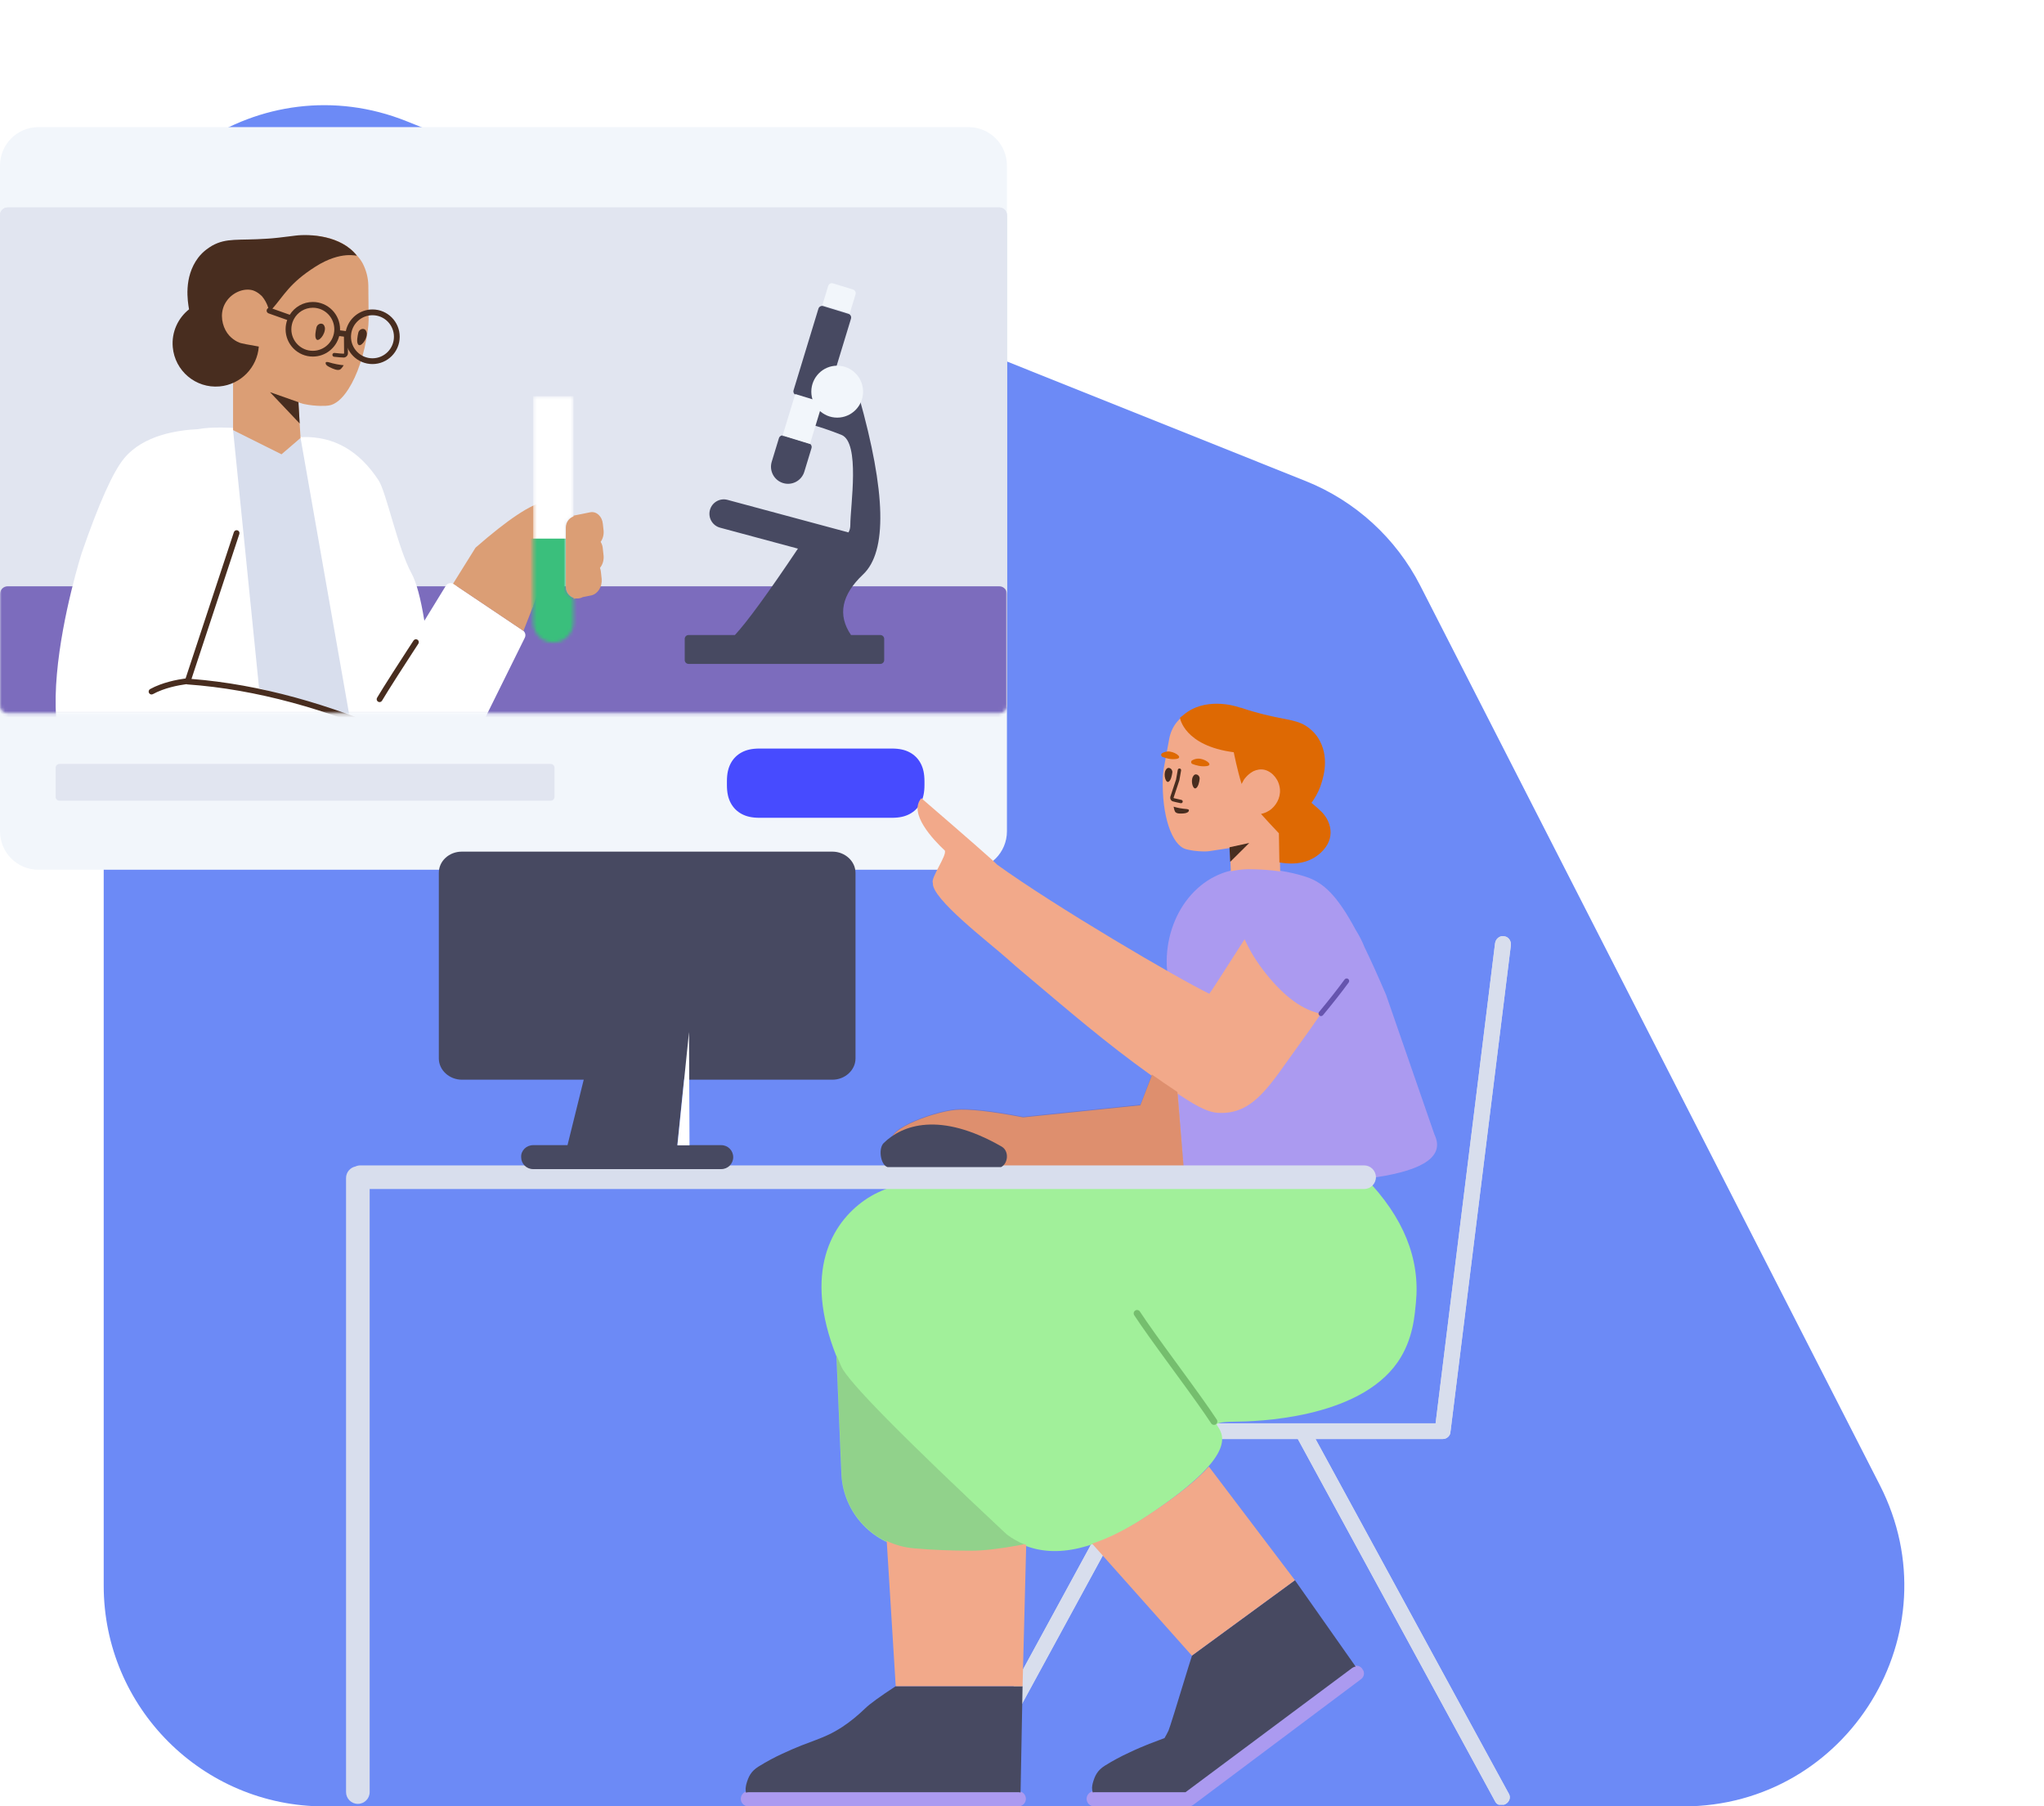 <?xml version="1.0" encoding="UTF-8"?> <svg xmlns="http://www.w3.org/2000/svg" width="611" height="540" viewBox="0 0 611 540" fill="none"> <g filter="url(#filter0_ii)"> <path d="M31 97.506C31 50.807 78.169 18.879 121.524 36.231L390.288 143.801C405.107 149.732 417.274 160.832 424.537 175.046L561.937 443.971C584.374 487.886 552.478 540 503.164 540H97C60.549 540 31 510.451 31 474V97.506Z" fill="#6C8AF6"></path> </g> <path d="M289.533 38H11.467C5.134 38 0 43.15 0 49.503V248.497C0 254.85 5.134 260 11.467 260H289.533C295.866 260 301 254.85 301 248.497V49.503C301 43.15 295.866 38 289.533 38Z" fill="#F2F6FB"></path> <path d="M298.707 62.016H2.293C1.027 62.016 0 63.046 0 64.317V210.783C0 212.053 1.027 213.083 2.293 213.083H298.707C299.973 213.083 301 212.053 301 210.783V64.317C301 63.046 299.973 62.016 298.707 62.016Z" fill="#E1E5F0"></path> <path d="M298.707 62.016H2.293C1.027 62.016 0 63.046 0 64.317V210.783C0 212.053 1.027 213.083 2.293 213.083H298.707C299.973 213.083 301 212.053 301 210.783V64.317C301 63.046 299.973 62.016 298.707 62.016Z" fill="#E1E5F0"></path> <mask id="mask0" maskUnits="userSpaceOnUse" x="0" y="62" width="301" height="152"> <path d="M298.707 62.155H2.293C1.027 62.155 0 63.185 0 64.456V210.922C0 212.193 1.027 213.223 2.293 213.223H298.707C299.973 213.223 301 212.193 301 210.922V64.456C301 63.185 299.973 62.155 298.707 62.155Z" fill="white"></path> </mask> <g mask="url(#mask0)"> <path d="M298.707 62.155H2.293C1.027 62.155 0 63.185 0 64.456V210.922C0 212.193 1.027 213.223 2.293 213.223H298.707C299.973 213.223 301 212.193 301 210.922V64.456C301 63.185 299.973 62.155 298.707 62.155Z" fill="#E1E5F0"></path> <path d="M298.707 175.264H2.293C1.027 175.264 0 176.294 0 177.565V212.072C0 213.343 1.027 214.373 2.293 214.373H298.707C299.973 214.373 301 213.343 301 212.072V177.565C301 176.294 299.973 175.264 298.707 175.264Z" fill="#7C6CBD"></path> <path fill-rule="evenodd" clip-rule="evenodd" d="M137.869 229.079C144.617 232.683 148.494 235.195 148.494 235.195L134.879 235.126L134.199 236.5C133.272 236.024 132.368 235.561 131.486 235.109L131.074 235.107C131.105 235.783 131.136 236.464 131.166 237.151L125.301 235.078L109.406 234.997C101.733 240.783 55.571 236.54 44.371 234.667L35.174 234.62C1.098 238.646 24.405 165.375 24.405 165.375C29.546 150.487 33.777 141.036 37.098 137.023C42.915 129.992 53.215 128.575 59.201 128.298C66.867 126.732 85.242 129.312 89.099 130.348C89.569 130.478 90.054 130.612 90.553 130.751C90.536 130.718 90.52 130.685 90.503 130.652C99.806 130.413 107.356 134.721 113.156 143.576C115.495 147.148 118.895 163.882 123.038 171.447C124.461 174.047 125.732 178.754 126.851 185.568C128.841 182.326 130.976 178.846 133.255 175.13C133.753 174.318 134.812 174.065 135.621 174.564C135.64 174.576 135.659 174.588 135.677 174.6L156.29 188.448C157.008 188.93 157.258 189.872 156.874 190.648L137.869 229.079Z" fill="white"></path> <path d="M69.669 128.578C74.849 179.987 77.439 205.691 77.439 205.691C77.439 205.691 86.462 208.567 104.509 214.317L89.845 130.915L69.669 128.578Z" fill="#D8DEED"></path> <path d="M174.202 178.497C173.717 178.758 173.163 178.907 172.574 178.907C172.461 178.907 172.35 178.901 172.24 178.891L171.427 179.054V178.71C170.091 178.237 169.134 176.959 169.134 175.456V157.627C169.134 156.125 170.091 154.846 171.427 154.373V154.146L176.451 153.135C178.295 152.789 179.996 154.339 180.211 156.62L180.432 158.649C180.536 159.907 180.182 161.094 179.546 161.993C179.924 162.57 180.162 163.299 180.21 164.13L180.432 166.157C180.546 167.539 180.108 168.835 179.35 169.756C179.499 170.154 179.598 170.593 179.637 171.065L179.859 173.092C180.054 175.449 178.641 177.559 176.775 177.98L174.202 178.497ZM159.387 181.114V181.471L159.241 181.501C158.383 183.764 157.459 186.137 156.467 188.619C156.414 188.573 156.357 188.529 156.297 188.489L135.682 174.64C135.665 174.629 135.647 174.617 135.629 174.606C135.563 174.565 135.494 174.529 135.424 174.497L142.144 163.724C161.631 146.715 169.664 145.447 166.241 159.92C164.956 165.352 162.672 172.417 159.387 181.114ZM89.178 120.267L89.845 130.915L84.151 135.808C74.497 130.988 69.669 128.578 69.669 128.578C69.669 128.578 69.669 121.285 69.669 106.7C67.815 104.622 66.308 102.707 65.688 101.455C64.435 98.967 63.956 93.918 64.501 90.925C64.681 89.697 68.82 85.987 71.441 84.372C73.948 82.766 79.256 88.025 79.8 88.324L79.32 73.586C79.297 72.665 79.975 71.855 80.951 71.827C82.955 71.708 84.949 71.476 87.079 70.827C87.308 70.807 87.531 70.73 87.76 70.709C89.686 70.367 100.551 68.894 106.857 76.539C107.431 77.181 107.953 77.886 108.433 78.767C109.475 80.812 110.074 83.069 110.103 85.376L110.193 95.644C110.168 96.685 110.087 97.732 109.944 98.726C108.917 106.09 106.747 112.227 104.216 116.202C102.348 119.195 100.203 120.999 98.209 121.232C97.643 121.34 94.554 121.553 90.86 120.78C90.62 120.722 90.683 120.773 89.178 120.267Z" fill="#DB9E75"></path> <path d="M55.741 204.529C55.644 204.541 55.529 204.556 55.398 204.573C54.877 204.643 54.294 204.736 53.666 204.853C51.874 205.188 50.083 205.655 48.419 206.274C47.436 206.639 46.528 207.047 45.708 207.499C45.292 207.729 44.769 207.576 44.54 207.159C44.311 206.741 44.463 206.217 44.879 205.987C45.778 205.492 46.763 205.049 47.821 204.656C49.586 204 51.469 203.509 53.351 203.157C54.009 203.034 54.62 202.937 55.17 202.863C55.278 202.849 55.379 202.836 55.473 202.824L69.913 159.083C70.062 158.631 70.549 158.386 71 158.536C71.451 158.685 71.695 159.174 71.546 159.626L57.241 202.957C77.796 204.57 98.753 210.588 119.155 219.592C127.309 223.191 134.811 227.025 141.49 230.846C143.829 232.184 145.899 233.425 147.678 234.538C148.302 234.928 148.845 235.274 149.305 235.573C149.467 235.678 149.606 235.77 149.724 235.848C149.795 235.895 149.844 235.927 149.869 235.944C150.263 236.21 150.368 236.746 150.104 237.141C149.839 237.537 149.305 237.642 148.911 237.377C148.82 237.316 148.639 237.197 148.37 237.021C147.918 236.728 147.383 236.387 146.768 236.002C145.008 234.9 142.957 233.671 140.638 232.344C134.008 228.552 126.559 224.745 118.462 221.171C97.863 212.08 76.706 206.061 56.018 204.596C55.919 204.589 55.826 204.565 55.741 204.529ZM123.616 191.484C123.877 191.086 124.41 190.975 124.807 191.237C125.204 191.499 125.314 192.033 125.053 192.432C125.029 192.468 125.029 192.468 124.916 192.641C124.805 192.811 124.675 193.009 124.53 193.232C124.113 193.87 123.65 194.581 123.151 195.348C121.727 197.54 120.307 199.738 118.988 201.799C118.853 202.011 118.853 202.011 118.717 202.224C116.709 205.366 115.149 207.858 114.195 209.466C113.952 209.875 113.424 210.009 113.016 209.765C112.608 209.521 112.474 208.992 112.717 208.583C113.684 206.955 115.251 204.45 117.269 201.292C117.405 201.08 117.405 201.08 117.541 200.867C118.862 198.802 120.284 196.601 121.711 194.406C122.21 193.638 122.674 192.926 123.091 192.287C123.237 192.063 123.367 191.865 123.478 191.694C123.592 191.521 123.592 191.521 123.616 191.484Z" fill="#482D1F"></path> <mask id="mask1" maskUnits="userSpaceOnUse" x="159" y="118" width="13" height="75"> <path d="M171.427 154.373C170.091 154.846 169.133 156.124 169.133 157.627V175.456C169.133 176.958 170.091 178.237 171.427 178.71V186.022C171.427 189.357 168.731 192.061 165.407 192.061C162.082 192.061 159.387 189.357 159.387 186.022V118.444H171.427V154.373Z" fill="white"></path> </mask> <g mask="url(#mask1)"> <path d="M171.427 154.373C170.091 154.846 169.133 156.124 169.133 157.627V175.456C169.133 176.958 170.091 178.237 171.427 178.71V186.022C171.427 189.357 168.731 192.061 165.407 192.061C162.082 192.061 159.387 189.357 159.387 186.022V118.444H171.427V154.373Z" fill="white"></path> <path d="M169.133 161.004V175.456C169.133 177.362 170.674 178.907 172.573 178.907C174.473 178.907 176.013 177.362 176.013 175.456V168.23V194.361H153.08V161.004H169.133Z" fill="#3ABF7C"></path> </g> <path d="M89.226 120.229L89.578 126.593L80.704 117.228L89.226 120.229ZM107.112 99.429C107.284 98.739 107.973 98.221 108.661 98.336C109.119 98.393 109.463 98.738 109.635 99.543C109.807 101.555 107.627 104.086 106.996 102.879C106.538 102.131 106.882 100.464 107.112 99.429ZM94.604 97.858C94.776 97.168 95.465 96.65 96.153 96.765C96.612 96.823 96.956 97.168 97.127 97.973C97.299 99.985 95.119 102.516 94.489 101.308C94.03 100.561 94.374 98.893 94.604 97.858ZM102.804 99.874C102.801 99.557 103.055 99.297 103.372 99.293C103.689 99.29 103.948 99.545 103.951 99.862L104.007 105.618C104.007 106.281 103.406 106.883 102.745 106.883C102.387 106.884 102.034 106.861 101.5 106.809C101.4 106.8 101.297 106.789 101.149 106.774C100.964 106.755 100.864 106.745 100.768 106.736C100.442 106.703 100.172 106.677 99.885 106.652C99.57 106.625 99.336 106.346 99.364 106.03C99.391 105.713 99.669 105.479 99.985 105.506C100.278 105.532 100.552 105.558 100.883 105.591C100.98 105.601 101.081 105.611 101.265 105.63C101.412 105.645 101.513 105.655 101.61 105.665C102.111 105.713 102.431 105.734 102.745 105.734C102.772 105.733 102.86 105.646 102.86 105.624L102.804 99.874ZM98.787 109.875C98.386 109.702 97.411 109.242 97.354 108.667C97.354 108.552 97.297 108.38 97.411 108.322C97.698 108.035 98.386 108.322 99.418 108.609C101.253 109.069 102.744 109.183 102.744 109.183C102.744 109.183 102.17 110.104 101.826 110.334C101.138 111.024 99.361 110.162 98.787 109.875Z" fill="#482D1F"></path> <path d="M77.363 103.596C76.903 109.81 72.008 114.954 65.616 115.516C58.518 116.141 52.261 110.877 51.642 103.76C51.25 99.252 53.214 95.081 56.51 92.47C56.505 92.445 56.501 92.42 56.496 92.395C56.136 90.234 54.807 82.906 59.247 77.032C60.796 74.991 62.659 73.904 63.424 73.433C67.762 71.031 71.18 71.942 79.878 71.35C80.564 71.29 81.711 71.246 83.192 71.058C85.871 70.765 87.747 70.484 88.261 70.439C92.53 69.89 101.956 70.388 106.623 76.384C106.881 76.708 102.111 74.732 94.266 79.733C86.42 84.734 85.081 88.149 81.098 92.654C80.902 92.947 80.697 93.265 80.482 93.605L80.341 92.548C80.341 92.548 79.933 90.506 78.325 88.57C78.201 88.465 77.12 87.291 75.58 86.791C72.806 85.997 69.368 87.511 67.641 90.145C65.803 92.846 66.097 96.225 67.407 98.707C68.716 101.189 70.935 102.206 71.707 102.484C72.201 102.662 74.087 103.033 77.363 103.596Z" fill="#482D1F"></path> <path d="M85.857 95.654L80.27 93.673C79.823 93.514 79.589 93.022 79.747 92.573C79.906 92.124 80.397 91.889 80.845 92.047L86.617 94.095C88.058 91.798 90.609 90.271 93.514 90.27C98.01 90.269 101.653 93.922 101.652 98.43C101.652 98.538 101.65 98.645 101.646 98.752L103.378 98.965C104.162 95.276 107.43 92.508 111.342 92.507C115.838 92.506 119.481 96.159 119.48 100.667C119.479 105.175 115.833 108.83 111.338 108.831C106.845 108.833 103.203 105.184 103.199 100.68L101.398 100.459C100.498 103.985 97.307 106.593 93.51 106.594C89.014 106.596 85.37 102.942 85.372 98.434C85.372 97.458 85.543 96.522 85.857 95.654ZM87.691 95.715C87.307 96.541 87.092 97.462 87.091 98.434C87.09 101.99 89.964 104.871 93.51 104.87C97.056 104.869 99.931 101.986 99.933 98.431C99.933 94.875 97.06 91.994 93.514 91.995C91.079 91.995 88.96 93.355 87.871 95.357C87.864 95.387 87.856 95.416 87.846 95.445C87.81 95.547 87.757 95.637 87.691 95.715ZM104.938 100.181C104.926 100.343 104.919 100.506 104.919 100.671C104.918 104.226 107.792 107.108 111.338 107.107C114.884 107.106 117.759 104.223 117.76 100.668C117.761 97.112 114.887 94.231 111.342 94.231C108.077 94.232 105.381 96.676 104.973 99.838C104.979 99.9 104.978 99.964 104.97 100.029C104.964 100.081 104.953 100.132 104.938 100.181Z" fill="#482D1F"></path> </g> <path d="M243.782 119.877L237.975 118.096C237.37 117.911 237.029 117.268 237.214 116.66L244.647 92.271C244.832 91.664 245.473 91.322 246.079 91.508L253.623 93.821C254.228 94.007 254.569 94.65 254.384 95.257L248.059 116.011L256.783 118.625C264.845 147.171 265.251 164.868 258 171.718C251.527 177.832 250.323 183.871 254.39 189.835H263.16C263.793 189.835 264.306 190.35 264.306 190.985V197.311C264.306 197.947 263.793 198.461 263.16 198.461H205.826C205.193 198.461 204.68 197.947 204.68 197.311V190.985C204.68 190.35 205.193 189.835 205.826 189.835H219.678C223.275 185.981 229.555 177.372 238.518 164.007L215.248 157.743C212.958 157.126 211.6 154.766 212.213 152.469C212.826 150.174 215.178 148.811 217.466 149.426C217.467 149.426 217.467 149.426 217.468 149.427L253.477 159.12C253.523 159.133 253.569 159.146 253.614 159.159C253.993 158.575 254.183 157.817 254.183 156.884C254.183 151.238 257.217 132.23 251.507 129.99C247.7 128.496 244.578 127.452 242.14 126.857L243.782 119.877ZM234.272 130.212L241.816 132.525C242.422 132.711 242.763 133.354 242.577 133.962L240.429 141.012C239.607 143.709 236.761 145.227 234.072 144.402C231.383 143.578 229.87 140.723 230.692 138.026L232.841 130.976C233.026 130.368 233.667 130.026 234.272 130.212Z" fill="#474961"></path> <path d="M250.26 124.845C254.534 124.845 257.999 121.369 257.999 117.081C257.999 112.793 254.534 109.316 250.26 109.316C245.985 109.316 242.52 112.793 242.52 117.081C242.52 121.369 245.985 124.845 250.26 124.845Z" fill="#F2F6FB"></path> <path d="M242.11 132.735C242.058 132.71 242.003 132.688 241.946 132.671L234.402 130.357C234.235 130.306 234.065 130.295 233.903 130.319L237.726 117.776C237.776 117.8 237.829 117.82 237.883 117.837L245.427 120.151C245.597 120.203 245.769 120.213 245.934 120.188L242.11 132.735ZM253.972 93.816C253.849 93.702 253.7 93.614 253.53 93.562L245.987 91.249C245.932 91.232 245.877 91.219 245.822 91.211L247.571 85.472C247.757 84.865 248.398 84.522 249.003 84.708L254.989 86.544C255.595 86.73 255.935 87.373 255.75 87.98L253.972 93.816Z" fill="#F2F6FB"></path> <path d="M164.612 228.368H17.774C17.14 228.368 16.627 228.883 16.627 229.518V238.204C16.627 238.839 17.14 239.354 17.774 239.354H164.612C165.245 239.354 165.759 238.839 165.759 238.204V229.518C165.759 228.883 165.245 228.368 164.612 228.368Z" fill="#E1E5F0"></path> <path d="M227.085 223.767H266.554C268.909 223.767 270.545 224.167 271.947 224.919C273.348 225.671 274.448 226.774 275.198 228.18C275.947 229.586 276.346 231.228 276.346 233.59V234.648C276.346 237.01 275.947 238.652 275.198 240.058C274.448 241.464 273.348 242.567 271.947 243.319C270.545 244.071 268.909 244.471 266.554 244.471H227.085C224.731 244.471 223.094 244.071 221.693 243.319C220.291 242.567 219.191 241.464 218.442 240.058C217.692 238.652 217.293 237.01 217.293 234.648V233.59C217.293 231.228 217.692 229.586 218.442 228.18C219.191 226.774 220.291 225.671 221.693 224.919C223.094 224.167 224.731 223.767 227.085 223.767Z" fill="#474BFF"></path> <g clip-path="url(#clip0)"> <path d="M433.586 427.858V427.952C433.586 429.162 432.527 430.171 431.317 430.171H393.244L406.658 454.779C416.239 472.327 425.77 489.825 435.3 507.374L451.084 536.318C451.639 537.327 451.185 538.638 450.126 539.243L449.924 539.344C448.865 539.949 447.504 539.596 446.999 538.638L387.95 430.171H348.617L289.568 538.638C289.063 539.596 287.702 539.899 286.643 539.344L286.441 539.243C285.382 538.638 284.928 537.327 285.483 536.318L301.267 507.374C310.848 489.825 320.378 472.327 329.909 454.779L343.323 430.171H292.845C291.585 430.171 290.576 429.162 290.576 427.952V427.7C290.576 426.489 291.635 425.481 292.845 425.481H327.135C349.474 425.481 371.864 425.481 394.253 425.481H429.134L433.384 391.09C436.309 367.692 439.183 344.244 442.108 320.795L446.898 282.068C447.05 280.706 448.21 279.698 449.47 279.849L449.722 279.899C450.933 280.051 451.79 281.311 451.639 282.572L433.636 427.599C433.623 427.687 433.606 427.773 433.586 427.858Z" fill="#D8DEED"></path> <path d="M433.585 427.858V427.952C433.585 429.162 432.526 430.171 431.316 430.171H393.243L406.657 454.779C416.238 472.328 425.769 489.826 435.299 507.374L451.083 536.319C451.638 537.327 451.184 538.639 450.125 539.244L449.923 539.345C448.864 539.95 447.503 539.597 446.998 538.639L387.949 430.171H348.616L289.567 538.639C289.062 539.597 287.701 539.899 286.642 539.345L286.44 539.244C285.381 538.639 284.927 537.327 285.482 536.319L301.266 507.374C310.847 489.826 320.377 472.328 329.908 454.779L343.322 430.171H292.844C291.584 430.171 290.575 429.162 290.575 427.952V427.7C290.575 426.49 291.634 425.481 292.844 425.481H327.134C349.473 425.481 371.863 425.481 394.252 425.481H429.133L433.383 391.09C436.308 367.693 439.182 344.244 442.107 320.796L446.897 282.068C447.049 280.707 448.209 279.698 449.469 279.85L449.721 279.9C450.932 280.051 451.789 281.312 451.638 282.573L433.635 427.599C433.622 427.688 433.605 427.774 433.585 427.858Z" fill="#D8DEED"></path> </g> <g clip-path="url(#clip1)"> <path d="M354.336 535.461L327.084 535.461C325.831 535.461 324.815 536.477 324.815 537.73C324.815 538.983 325.831 539.999 327.084 539.999L355.323 539.999C355.838 539.999 356.313 539.828 356.694 539.539L356.701 539.54L406.884 501.935C407.804 501.245 408.03 499.887 407.288 499.017L407.141 498.762C406.697 498.199 405.997 497.884 405.29 497.923C404.887 497.916 404.531 498.061 404.174 498.307L354.336 535.461ZM223.71 535.461C222.457 535.461 221.441 536.477 221.441 537.73C221.441 538.983 222.457 539.999 223.71 539.999L304.392 539.999C305.645 539.999 306.661 538.983 306.661 537.73C306.661 536.477 305.645 535.461 304.392 535.461L223.71 535.461Z" fill="#AB9AF0"></path> <path d="M222.993 535.889C223.23 535.805 223.485 535.759 223.751 535.759L304.434 535.759C304.655 535.759 304.87 535.791 305.072 535.85L305.67 504.069L267.749 504.069C263.089 507.115 260.059 509.314 258.656 510.669C256.553 512.7 254.301 514.577 251.852 516.198C245.934 520.079 242.859 520.026 233.858 524.256C231.417 525.374 229.075 526.644 226.781 528.067C224.487 529.489 223.702 531.089 223.055 533.499C222.947 533.901 222.94 534.304 222.883 534.656C222.874 535.197 222.916 535.59 222.993 535.889ZM405.252 498.221L387.084 472.388L356.33 494.9L355.37 497.909C351.624 510.217 349.595 516.704 349.28 517.371C348.903 518.151 348.513 518.872 348.104 519.573C345.343 520.641 342.211 521.678 337.414 523.973C334.974 525.09 332.631 526.36 330.337 527.783C328.043 529.205 327.258 530.806 326.611 533.215C326.503 533.617 326.496 534.02 326.44 534.372C326.431 534.887 326.509 535.369 326.64 535.811C326.796 535.777 326.959 535.759 327.126 535.759L354.378 535.759L404.215 498.605C404.549 498.375 404.881 498.233 405.252 498.221Z" fill="#474961"></path> <path d="M306.027 461.881C315.811 465.941 328.03 463.103 342.684 453.366C368.72 436.068 366.281 429.673 364.011 426.395C364.011 426.345 363.605 425.745 363.605 425.695C364.412 425.695 363.492 425.039 369.241 424.989C374.99 424.938 405.951 424.283 417.802 407.188C422.529 400.369 422.895 392.817 423.248 389.438C424.559 376.294 419.532 363.869 408.167 352.165C325.873 352.238 284.659 352.24 284.524 352.173C284.323 352.072 268.594 351.661 258.423 358.8C248.668 365.647 239.983 380.158 250.033 405.477L251.505 440.527C252.003 452.393 261.208 462.058 273.035 463.135C278.31 463.615 284.096 463.856 290.393 463.856C293.814 463.856 298.556 463.302 304.619 462.193C305.095 462.106 305.565 462.002 306.027 461.881Z" fill="#A1F09A"></path> <path opacity="0.177" d="M306.304 461.736C304.43 460.978 302.644 459.968 300.948 458.707C269.974 429.733 253.494 413.015 251.508 408.553C250.992 407.393 250.514 406.255 250.073 405.139L251.556 440.442C252.054 452.308 261.258 461.973 273.086 463.05C278.361 463.53 284.147 463.77 290.444 463.77C293.865 463.77 298.607 463.216 304.67 462.108C305.223 462.007 305.768 461.883 306.304 461.736H306.304Z" fill="#444444"></path> <path d="M340.734 392.059C343.222 395.822 345.842 399.479 352.204 408.182C358.587 416.914 361.216 420.582 363.728 424.382C364.035 424.847 363.908 425.473 363.443 425.78C362.978 426.087 362.353 425.959 362.046 425.495C359.558 421.731 356.937 418.075 350.575 409.372C344.192 400.64 341.564 396.972 339.051 393.171C338.744 392.707 338.872 392.081 339.336 391.774C339.801 391.467 340.427 391.594 340.734 392.059Z" fill="#75BE6E"></path> <path d="M407.884 283.137C407.256 281.511 406.379 279.792 405.254 277.98C399.753 267.738 395.645 263.854 390.492 262.149C385.418 260.468 379.672 259.628 373.255 259.628C358.585 259.628 348.288 273.222 348.763 288.593L354.148 352.863C377.775 354.451 396.885 354.133 411.477 351.909C426.07 349.685 431.837 345.42 428.78 339.114L414.351 297.448C411.954 291.846 409.826 287.123 407.884 283.137L407.884 283.137Z" fill="#AB9AF0"></path> <path d="M361.357 438.412C358.045 442.154 352.333 446.955 342.834 453.19C336.988 457.027 331.529 459.78 326.458 461.45L356.275 494.928L387.084 472.388L361.357 438.412ZM306.755 461.844C306.553 461.767 306.352 461.688 306.151 461.606C305.687 461.727 305.214 461.831 304.736 461.917C298.673 463.011 293.931 463.558 290.509 463.558C284.208 463.558 278.419 463.321 273.141 462.846C270.263 462.587 267.539 461.82 265.059 460.636L267.749 504.069H305.67L306.755 461.844ZM382.325 241.231C384.117 239.832 385.383 237.452 385.017 234.743C384.689 232.131 383.003 229.212 380.702 228.43C378.361 227.635 375.146 229.307 375.369 228.116L378.027 215.481C378.159 214.684 377.668 213.897 376.882 213.716C375.102 213.357 373.352 213.315 371.587 212.442C371.39 212.396 371.205 212.302 371.008 212.256C369.383 211.674 360.331 208.291 353.705 213.903C353.138 214.341 352.586 214.938 352.023 215.584C350.693 217.089 349.846 218.963 349.49 220.951L347.853 229.837C347.747 230.744 347.592 231.64 347.584 232.57C347.239 243.927 350.319 252.557 354.378 253.804C354.858 253.967 357.5 254.629 360.788 254.508C361.106 254.478 360.826 254.568 365.339 253.851C366.181 253.73 366.942 253.613 367.628 253.499L367.927 260.463C369.541 260.1 371.237 259.886 373.007 259.835C376.405 259.835 379.627 260.055 382.673 260.495L382.325 241.231ZM352.063 326.958C352.288 327.109 352.515 327.26 352.741 327.41C358.652 331.336 361.534 332.501 364.026 332.661C374.713 333.361 379.639 324.265 388.018 312.734C390.711 309.029 392.994 305.792 394.868 303.024C394.86 303.024 394.852 303.025 394.844 303.025C389.47 301.976 384.035 298.036 378.538 291.207C375.771 287.769 373.608 284.292 372.047 280.775C365.406 291.162 361.893 296.594 361.506 297.07C352.022 292.498 315.245 270.894 298.055 258.469C297.156 257.47 289.609 250.849 275.417 238.608C271.456 243.114 278.952 250.995 282.401 254.233C283.226 255.58 278.041 262.6 278.866 263.947C278.341 268.581 295.718 281.77 301.223 286.7C302.915 288.206 303.919 289.127 306.319 291.11C319.365 302.095 330.534 311.771 344.283 321.585L340.88 330.413L305.867 334.031C296.306 332.203 289.567 331.458 285.65 331.795C278.95 332.371 262.069 338.463 267.583 342.383C271.259 344.997 279.302 348.309 291.712 352.318C329.024 353.035 349.837 353.239 354.15 352.931L352.063 326.958V326.958Z" fill="#F2A98A"></path> <path d="M371.144 234.352L371.812 233.121C371.812 233.121 372.736 231.621 374.56 230.605C374.723 230.526 375.877 229.924 377.24 230.014C379.665 230.151 381.895 232.399 382.45 234.972C383.09 237.66 381.919 240.194 380.176 241.731C379.083 242.695 377.865 243.121 376.943 243.319C378.394 244.941 380.177 246.868 382.29 249.097L382.441 257.812C387.56 258.705 391.651 257.764 394.716 254.99C399.687 250.488 397.635 245.206 394.983 242.612C394.377 242.02 393.327 241.075 392.029 239.992C392.993 238.69 393.916 237.119 394.631 235.255C395.258 233.433 397.557 227.288 394.579 221.58C393.551 219.531 392.123 218.322 391.514 217.819C388.162 215.079 385.036 215.392 377.602 213.52C376.041 213.108 373.743 212.526 371.059 211.596C370.851 211.6 370.666 211.505 370.47 211.46C368.844 210.878 359.955 208.36 353.68 213.794C353.658 213.892 352.701 214.448 352.716 214.607C352.716 214.607 353.975 222.95 368.799 224.871C368.799 224.871 369.863 230.269 371.144 234.352ZM347.498 226.268C348.404 226.615 349.951 227.098 351.437 226.899C353.754 226.669 351.786 225.014 349.743 224.682C348.746 224.522 347.901 224.858 347.373 225.158C346.954 225.43 347.026 226.064 347.498 226.268ZM356.451 228.388C357.406 228.745 358.952 229.229 360.488 229.039C362.794 228.86 360.837 227.155 358.794 226.823C357.747 226.653 356.903 226.989 356.375 227.289C355.907 227.55 355.978 228.184 356.451 228.388Z" fill="#DE6903"></path> <path d="M367.735 257.64L373.426 251.997L367.528 253.276L367.735 257.64Z" fill="#482D1F"></path> <path d="M350.441 230.939C350.511 230.33 350.151 229.754 349.57 229.588C349.182 229.476 348.787 229.573 348.447 230.21C347.663 231.664 348.526 234.324 349.406 233.633C350.058 233.19 350.302 231.791 350.441 230.939ZM358.596 232.883C358.666 232.273 358.306 231.698 357.724 231.531C357.337 231.42 356.942 231.517 356.602 232.154C355.818 233.607 356.681 236.268 357.561 235.576C358.213 235.133 358.505 233.748 358.596 232.883Z" fill="#482D1F"></path> <path d="M353.794 243.163C354.161 243.138 355.062 243.02 355.325 242.509C355.346 242.411 355.427 242.273 355.399 242.164C355.264 241.826 354.592 241.838 353.683 241.748C352.073 241.56 350.822 241.14 350.822 241.14C350.822 241.14 351.007 242.21 351.201 242.509C351.527 243.403 353.22 243.196 353.794 243.163Z" fill="#482D1F"></path> <path d="M351.545 233.073L351.563 233.002L351.551 233.037L351.545 233.073ZM349.849 238.154L349.834 238.208C349.72 238.746 349.982 239.325 350.5 239.528C350.597 239.559 350.651 239.574 350.705 239.59C351.22 239.734 351.593 239.819 352.937 240.105C353.209 240.163 353.477 239.989 353.535 239.716C353.593 239.444 353.419 239.176 353.147 239.118C351.827 238.838 351.464 238.755 350.979 238.619C350.928 238.605 350.878 238.59 350.827 238.575C350.838 238.578 350.809 238.512 350.818 238.437L352.52 233.32L352.538 233.249L353.058 230.318C353.106 230.044 352.924 229.782 352.649 229.733C352.375 229.685 352.113 229.868 352.065 230.142L351.551 233.037L349.849 238.154Z" fill="#482D1F"></path> <path opacity="0.2" d="M351.963 326.439C349.317 324.687 346.779 322.948 344.323 321.213L340.879 330.206L305.865 333.824C296.308 332 289.57 331.254 285.648 331.588C278.942 332.158 262.062 338.297 267.582 342.176C271.262 344.762 279.341 348.081 291.82 352.133C333.453 352.987 354.229 353.165 354.148 352.667C354.143 352.634 354.138 352.57 354.132 352.477C354.115 352.476 354.097 352.475 354.079 352.474L351.963 326.439Z" fill="#8C2A00"></path> <path d="M394.305 302.506C397.371 298.809 399.915 295.573 401.937 292.8C402.183 292.463 402.656 292.388 402.994 292.634C403.331 292.881 403.406 293.354 403.159 293.691C401.117 296.492 398.554 299.752 395.47 303.472C395.203 303.794 394.726 303.838 394.404 303.571C394.083 303.305 394.038 302.828 394.305 302.506Z" fill="#6654AE"></path> </g> <g clip-path="url(#clip2)"> <path d="M110.502 355.439V535.714C110.502 537.663 108.922 539.243 106.972 539.243C105.023 539.243 103.442 537.663 103.442 535.714L103.442 352.161C103.442 350.462 104.642 349.044 106.241 348.707C106.693 348.496 107.197 348.379 107.729 348.379H407.767C409.716 348.379 411.296 349.959 411.296 351.909C411.296 353.858 409.716 355.439 407.767 355.439H110.502Z" fill="#D8DEED"></path> </g> <g clip-path="url(#clip3)"> <path d="M169.64 342.329L174.489 322.763H138.086C134.304 322.763 131.177 319.888 131.177 316.409V260.99C131.128 257.46 134.204 254.586 138.036 254.586H248.823C252.605 254.586 255.732 257.46 255.732 260.94V316.409C255.732 319.888 252.605 322.763 248.823 322.763H204.46L202.458 342.329H215.593C217.61 342.329 219.173 343.943 219.173 345.909C219.173 347.927 217.559 349.49 215.593 349.49H159.367C157.35 349.49 155.787 347.876 155.787 345.909C155.686 343.943 157.35 342.329 159.367 342.329H169.64Z" fill="#474961"></path> <path fill-rule="evenodd" clip-rule="evenodd" d="M205.963 308.501L206.112 342.38H202.497L205.963 308.501Z" fill="white"></path> </g> <g clip-path="url(#clip4)"> <path d="M264.166 341.686C269.651 336.327 280.848 332.127 299.349 342.713C302.17 344.275 301.141 349.184 298.013 349.175L265.779 348.958C263.356 348.974 262.337 343.489 264.166 341.686Z" fill="#474961"></path> </g> <defs> <filter id="filter0_ii" x="27" y="27.44" width="546.251" height="516.559" filterUnits="userSpaceOnUse" color-interpolation-filters="sRGB"> <feFlood flood-opacity="0" result="BackgroundImageFix"></feFlood> <feBlend mode="normal" in="SourceGraphic" in2="BackgroundImageFix" result="shape"></feBlend> <feColorMatrix in="SourceAlpha" type="matrix" values="0 0 0 0 0 0 0 0 0 0 0 0 0 0 0 0 0 0 127 0" result="hardAlpha"></feColorMatrix> <feOffset dx="4" dy="4"></feOffset> <feGaussianBlur stdDeviation="2"></feGaussianBlur> <feComposite in2="hardAlpha" operator="arithmetic" k2="-1" k3="1"></feComposite> <feColorMatrix type="matrix" values="0 0 0 0 0 0 0 0 0 0 0 0 0 0 0 0 0 0 0.25 0"></feColorMatrix> <feBlend mode="normal" in2="shape" result="effect1_innerShadow"></feBlend> <feColorMatrix in="SourceAlpha" type="matrix" values="0 0 0 0 0 0 0 0 0 0 0 0 0 0 0 0 0 0 127 0" result="hardAlpha"></feColorMatrix> <feOffset dx="-4" dy="-4"></feOffset> <feGaussianBlur stdDeviation="2"></feGaussianBlur> <feComposite in2="hardAlpha" operator="arithmetic" k2="-1" k3="1"></feComposite> <feColorMatrix type="matrix" values="0 0 0 0 0 0 0 0 0 0 0 0 0 0 0 0 0 0 0.25 0"></feColorMatrix> <feBlend mode="normal" in2="effect1_innerShadow" result="effect2_innerShadow"></feBlend> </filter> <clipPath id="clip0"> <rect width="166.912" height="259.697" fill="white" transform="translate(284.979 279.799)"></rect> </clipPath> <clipPath id="clip1"> <rect width="263.227" height="381.225" fill="white" transform="translate(202.783 158.775)"></rect> </clipPath> <clipPath id="clip2"> <rect width="308.106" height="191.117" fill="white" transform="translate(103.442 348.379)"></rect> </clipPath> <clipPath id="clip3"> <rect width="178.51" height="134.135" fill="white" transform="translate(104.451 215.757)"></rect> </clipPath> <clipPath id="clip4"> <rect width="51.939" height="41.854" fill="white" transform="translate(256.235 307.029)"></rect> </clipPath> </defs> </svg> 